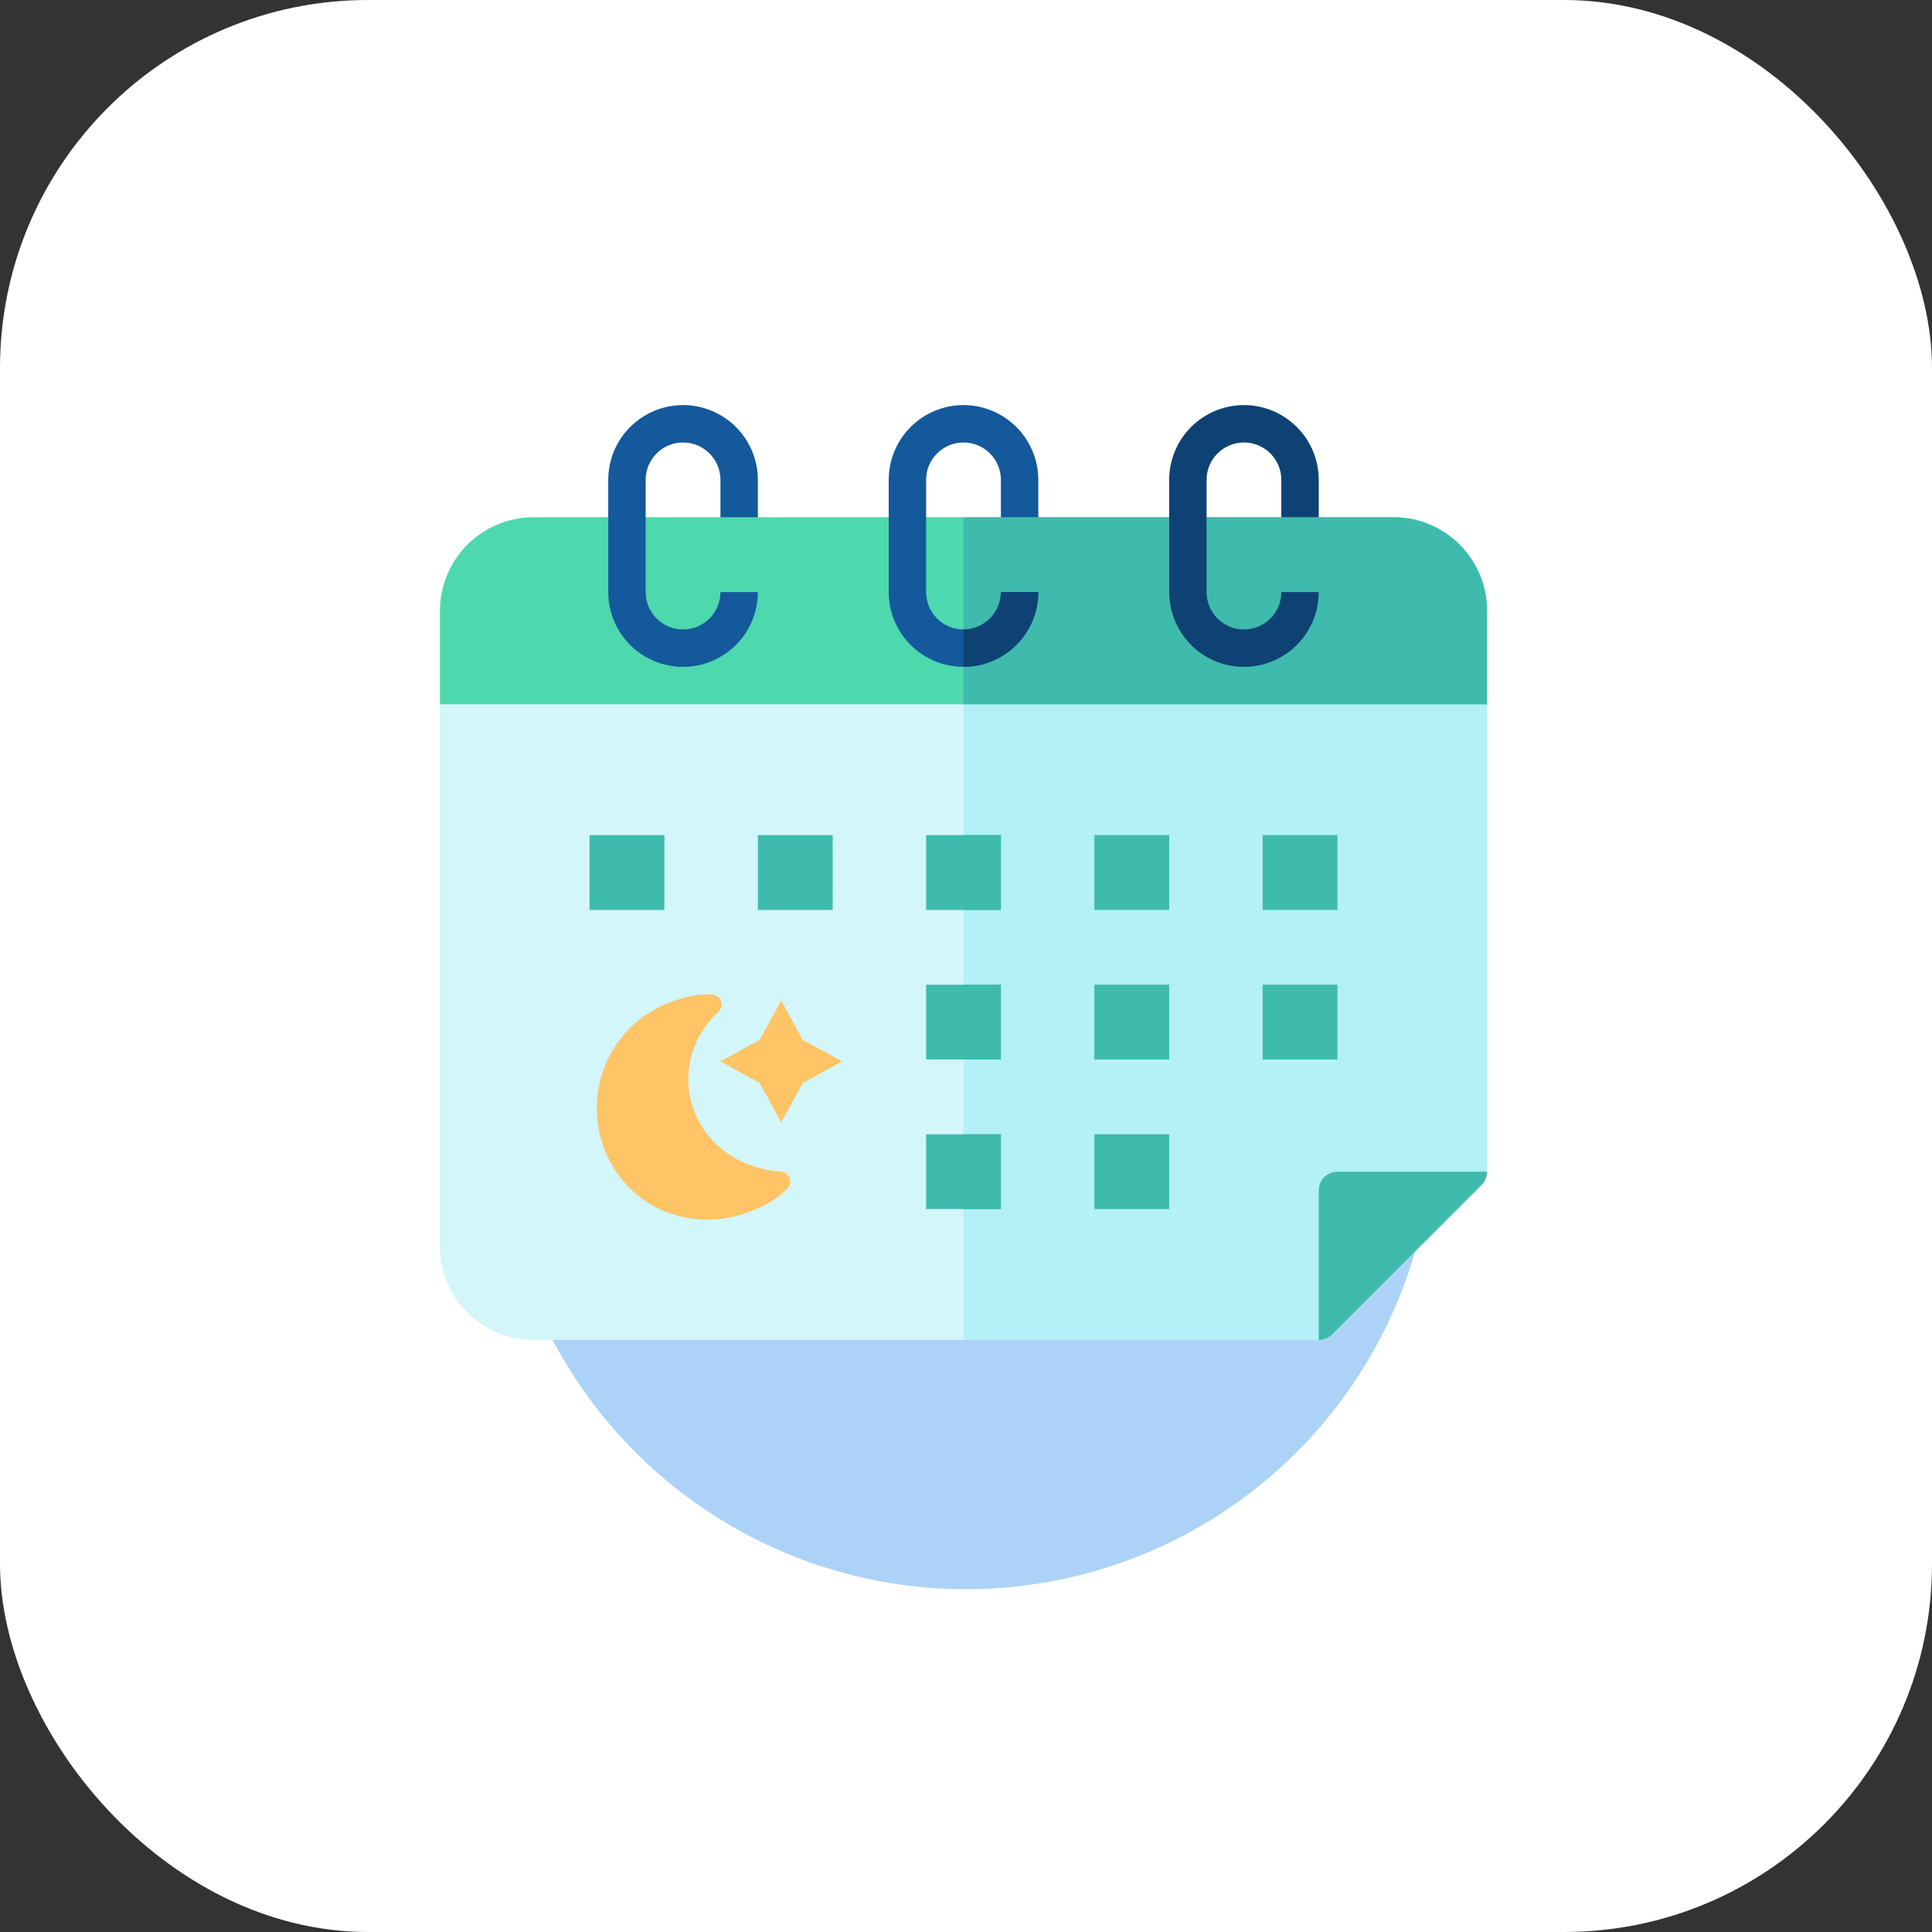 <svg width="42" height="42" viewBox="0 0 42 42" fill="none" xmlns="http://www.w3.org/2000/svg">
<rect x="0" y="0" width="42" height="42" fill="#333333" stroke="none"/>
<rect width="42" height="42" rx="8" fill="white"/>
<circle cx="21" cy="24.387" r="10.161" fill="#ACD3F7"/>
<path d="M16.475 11.245H15.662V12.058H16.475V11.245Z" fill="#2486FC"/>
<path d="M22.572 11.245H21.759V12.058H22.572V11.245Z" fill="#1461DD"/>
<path d="M28.668 11.245H27.855V12.058H28.668V11.245Z" fill="#1461DD"/>
<path d="M32.326 13.277V25.471C32.326 25.579 32.283 25.682 32.209 25.759L28.957 29.011C28.88 29.086 28.776 29.128 28.668 29.129H11.597C11.059 29.129 10.542 28.915 10.161 28.534C9.78 28.152 9.565 27.636 9.565 27.097V13.277C9.565 12.738 9.78 12.222 10.161 11.841C10.542 11.46 11.059 11.245 11.597 11.245H30.294C30.833 11.245 31.35 11.46 31.731 11.841C32.112 12.222 32.326 12.738 32.326 13.277Z" fill="#D2F6FA"/>
<path d="M32.326 13.277V25.471C32.326 25.579 32.283 25.682 32.209 25.759L28.957 29.011C28.879 29.086 28.776 29.128 28.668 29.129H20.946V11.245H30.294C30.833 11.245 31.35 11.46 31.731 11.841C32.112 12.222 32.326 12.738 32.326 13.277Z" fill="#B3F0F7"/>
<path d="M32.326 13.277V15.31H9.565V13.277C9.565 12.738 9.78 12.222 10.161 11.841C10.542 11.46 11.059 11.245 11.597 11.245H30.294C30.833 11.245 31.35 11.46 31.731 11.841C32.112 12.222 32.326 12.738 32.326 13.277Z" fill="#4ED8AE"/>
<path d="M32.326 25.471C32.325 25.579 32.283 25.682 32.209 25.759L28.957 29.011C28.879 29.086 28.776 29.128 28.668 29.129V25.877C28.669 25.77 28.712 25.666 28.788 25.59C28.864 25.514 28.967 25.471 29.075 25.471H32.326Z" fill="#3EBBAC"/>
<path d="M32.326 13.277V15.31H20.946V11.245H30.294C30.833 11.245 31.35 11.46 31.731 11.841C32.112 12.222 32.326 12.738 32.326 13.277Z" fill="#3EBBAC"/>
<path d="M27.855 11.245V10.432C27.855 10.217 27.77 10.01 27.617 9.857C27.465 9.705 27.258 9.619 27.043 9.619C26.827 9.619 26.62 9.705 26.468 9.857C26.315 10.01 26.23 10.217 26.23 10.432V12.871C26.23 13.086 26.315 13.293 26.468 13.446C26.62 13.598 26.827 13.684 27.043 13.684C27.258 13.684 27.465 13.598 27.617 13.446C27.77 13.293 27.855 13.086 27.855 12.871H28.668C28.668 13.302 28.497 13.716 28.192 14.021C27.887 14.325 27.474 14.497 27.043 14.497C26.611 14.497 26.198 14.325 25.893 14.021C25.588 13.716 25.417 13.302 25.417 12.871V10.432C25.417 10.001 25.588 9.587 25.893 9.283C26.198 8.978 26.611 8.806 27.043 8.806C27.474 8.806 27.887 8.978 28.192 9.283C28.497 9.587 28.668 10.001 28.668 10.432V11.245H27.855Z" fill="#0E4274"/>
<path d="M21.759 11.245V10.432C21.759 10.217 21.673 10.01 21.52 9.857C21.368 9.705 21.161 9.619 20.946 9.619C20.73 9.619 20.523 9.705 20.371 9.857C20.218 10.01 20.133 10.217 20.133 10.432V12.871C20.133 13.086 20.218 13.293 20.371 13.446C20.523 13.598 20.73 13.684 20.946 13.684C21.161 13.684 21.368 13.598 21.52 13.446C21.673 13.293 21.759 13.086 21.759 12.871H22.572C22.572 13.302 22.4 13.716 22.095 14.021C21.79 14.325 21.377 14.497 20.946 14.497C20.515 14.497 20.101 14.325 19.796 14.021C19.491 13.716 19.32 13.302 19.32 12.871V10.432C19.32 10.001 19.491 9.587 19.796 9.283C20.101 8.978 20.515 8.806 20.946 8.806C21.377 8.806 21.79 8.978 22.095 9.283C22.4 9.587 22.572 10.001 22.572 10.432V11.245H21.759Z" fill="#13599B"/>
<path d="M15.662 11.245V10.432C15.662 10.217 15.576 10.01 15.424 9.857C15.271 9.705 15.065 9.619 14.849 9.619C14.633 9.619 14.427 9.705 14.274 9.857C14.122 10.01 14.036 10.217 14.036 10.432V12.871C14.036 13.086 14.122 13.293 14.274 13.446C14.427 13.598 14.633 13.684 14.849 13.684C15.065 13.684 15.271 13.598 15.424 13.446C15.576 13.293 15.662 13.086 15.662 12.871H16.475C16.475 13.302 16.304 13.716 15.999 14.021C15.694 14.325 15.28 14.497 14.849 14.497C14.418 14.497 14.004 14.325 13.699 14.021C13.395 13.716 13.223 13.302 13.223 12.871V10.432C13.223 10.001 13.395 9.587 13.699 9.283C14.004 8.978 14.418 8.806 14.849 8.806C15.28 8.806 15.694 8.978 15.999 9.283C16.304 9.587 16.475 10.001 16.475 10.432V11.245H15.662Z" fill="#13599B"/>
<path d="M22.572 12.871C22.572 13.084 22.53 13.296 22.448 13.493C22.366 13.69 22.247 13.87 22.096 14.021C21.945 14.172 21.765 14.291 21.568 14.373C21.371 14.455 21.159 14.497 20.946 14.497V13.684C21.161 13.683 21.368 13.597 21.52 13.445C21.672 13.293 21.758 13.086 21.759 12.871H22.572Z" fill="#0E4274"/>
<path d="M21.759 21.407H20.133V23.032H21.759V21.407Z" fill="#3EBBAC"/>
<path d="M21.759 24.658H20.133V26.284H21.759V24.658Z" fill="#3EBBAC"/>
<path d="M21.759 18.155H20.133V19.781H21.759V18.155Z" fill="#3EBBAC"/>
<path d="M18.101 18.155H16.475V19.781H18.101V18.155Z" fill="#3EBBAC"/>
<path d="M14.443 18.155H12.817V19.781H14.443V18.155Z" fill="#3EBBAC"/>
<path d="M23.791 23.032H25.417V21.406H23.791V23.032Z" fill="#3EBBAC"/>
<path d="M23.791 26.284H25.417V24.658H23.791V26.284Z" fill="#3EBBAC"/>
<path d="M23.791 19.781H25.417V18.155H23.791V19.781Z" fill="#3EBBAC"/>
<path d="M27.449 23.032H29.075V21.406H27.449V23.032Z" fill="#3EBBAC"/>
<path d="M27.449 19.781H29.075V18.155H27.449V19.781Z" fill="#3EBBAC"/>
<path d="M21.759 21.407H20.946V23.032H21.759V21.407Z" fill="#3EBBAC"/>
<path d="M21.759 18.155H20.946V19.781H21.759V18.155Z" fill="#3EBBAC"/>
<path d="M21.759 24.658H20.946V26.284H21.759V24.658Z" fill="#3EBBAC"/>
<path d="M16.983 21.751L17.45 22.606L18.308 23.074L17.45 23.544L16.983 24.399L16.515 23.544L15.66 23.074L16.515 22.606L16.983 21.751Z" fill="#FFC465"/>
<path d="M15.617 21.997C15.647 21.969 15.669 21.932 15.68 21.892C15.691 21.852 15.689 21.809 15.676 21.769C15.663 21.73 15.639 21.695 15.606 21.669C15.573 21.643 15.533 21.627 15.492 21.623C15.163 21.592 14.852 21.679 14.55 21.796C14.248 21.912 13.971 22.087 13.736 22.31C13.501 22.534 13.313 22.802 13.182 23.098C13.051 23.395 12.98 23.715 12.973 24.039C12.967 24.363 13.024 24.685 13.142 24.987C13.64 26.271 15.041 26.829 16.31 26.337C16.612 26.22 16.901 26.074 17.122 25.83C17.15 25.8 17.168 25.762 17.175 25.723C17.182 25.683 17.178 25.641 17.163 25.604C17.147 25.566 17.122 25.534 17.089 25.51C17.056 25.486 17.017 25.472 16.977 25.47C16.154 25.418 15.399 24.947 15.095 24.163C14.791 23.376 15.033 22.526 15.617 21.997Z" fill="#FFC465"/>
</svg>
